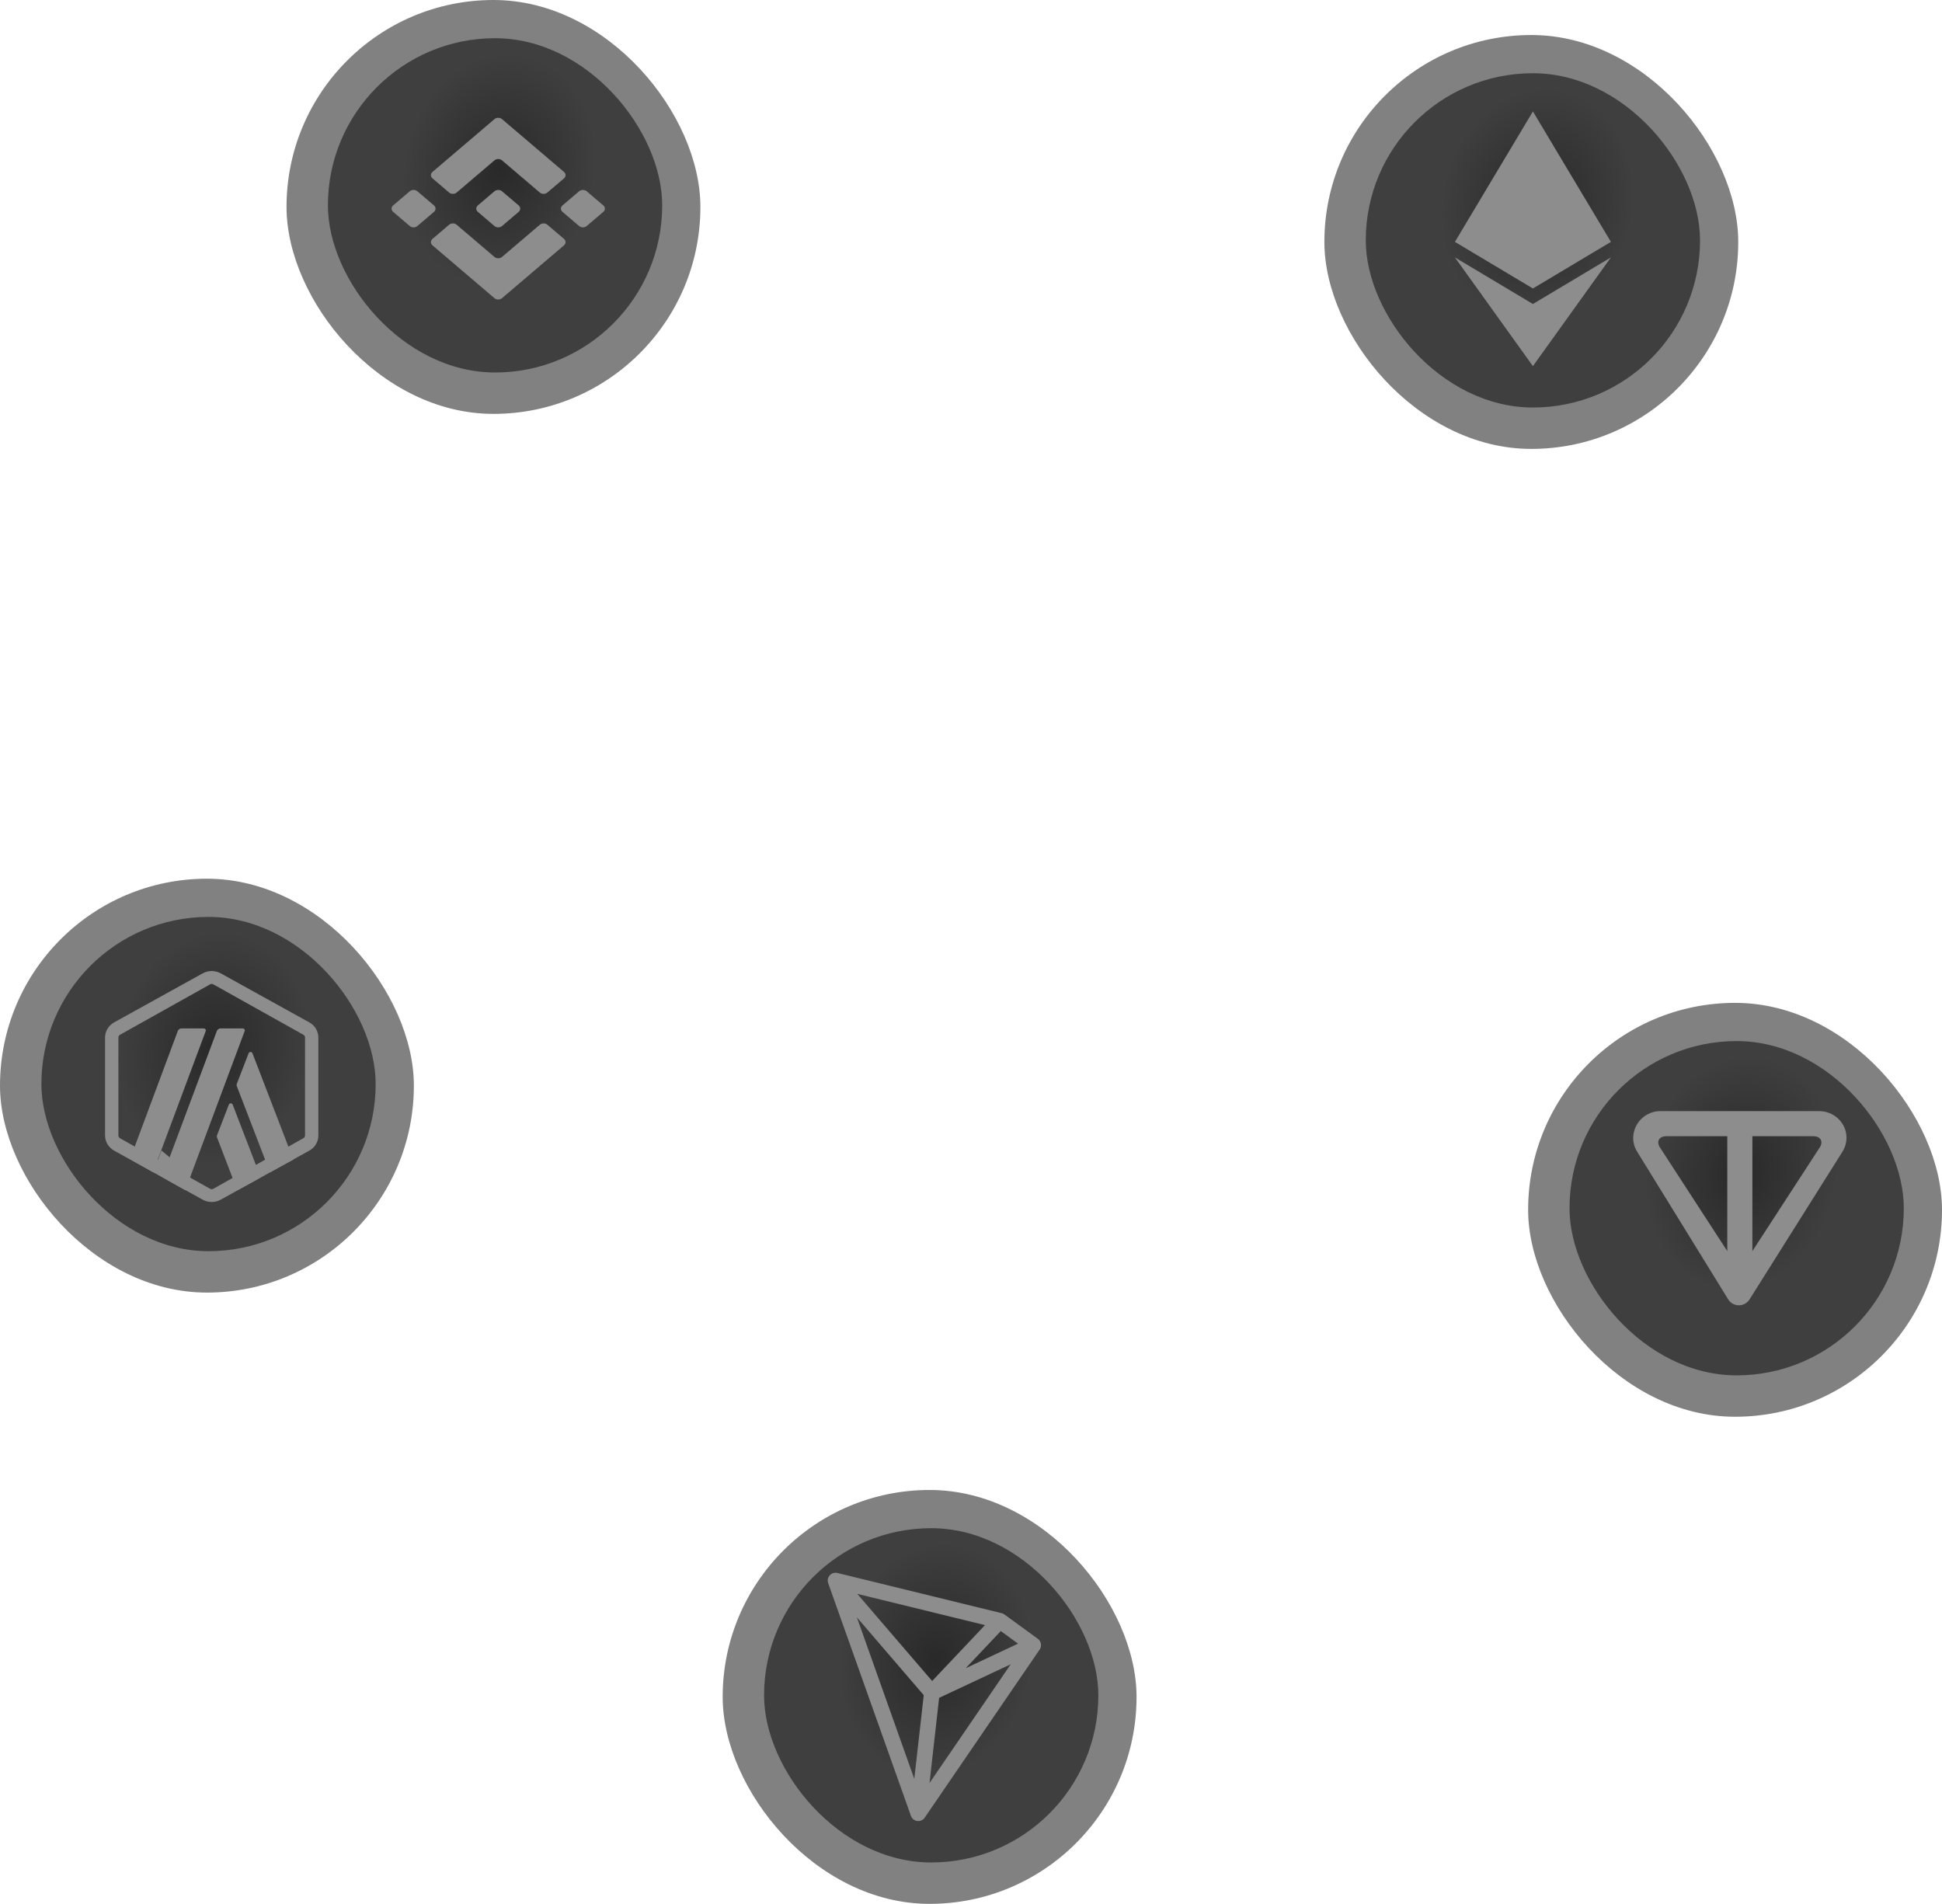 <svg width="610" height="598" viewBox="0 0 610 598" fill="none" xmlns="http://www.w3.org/2000/svg">
<rect x="480" y="315" width="130" height="130" rx="65" fill="#818181"/>
<rect x="493" y="327" width="105" height="105" rx="52.5" fill="url(#paint0_diamond_356_5197)"/>
<path d="M578.74 361.731L549.535 408.166C548.998 409.016 548.154 409.629 547.179 409.878C546.203 410.126 545.169 409.993 544.289 409.504C543.705 409.178 543.213 408.711 542.855 408.146L514.223 361.711C513.421 360.41 512.997 358.911 513 357.383C513.036 355.127 513.967 352.977 515.589 351.406C517.21 349.834 519.39 348.97 521.65 349.001H571.391C576.137 349.001 580 352.74 580 357.363C580 358.901 579.564 360.413 578.737 361.731M521.251 360.179L542.557 392.974V356.871H523.479C521.275 356.871 520.286 358.329 521.254 360.179M550.44 392.974L571.746 360.179C572.727 358.329 571.722 356.871 569.518 356.871H550.44V392.974Z" fill="#8D8D8D"/>
<rect x="227" y="468" width="130" height="130" rx="65" fill="#818181"/>
<rect x="240" y="480" width="105" height="105" rx="52.5" fill="url(#paint1_diamond_356_5197)"/>
<path fill-rule="evenodd" clip-rule="evenodd" d="M260.634 494.803C260.932 494.477 261.311 494.236 261.734 494.107C262.156 493.978 262.605 493.965 263.034 494.07L314.642 506.697C314.954 506.77 315.239 506.902 315.497 507.095L325.997 514.749C326.508 515.125 326.854 515.683 326.963 516.307C327.072 516.931 326.936 517.573 326.582 518.099L290.454 570.923C290.2 571.298 289.847 571.595 289.435 571.78C289.022 571.966 288.566 572.033 288.117 571.974C287.669 571.916 287.245 571.733 286.894 571.448C286.543 571.162 286.279 570.785 286.13 570.358L260.139 497.264C259.993 496.848 259.961 496.4 260.048 495.968C260.134 495.536 260.336 495.135 260.63 494.807M269.152 507.999L287.188 558.745L290.153 532.45L269.152 507.999ZM294.984 533.296L291.971 560.047L317.479 522.744L294.984 533.296ZM319.781 516.266L303.346 523.976L314.357 512.316L319.781 516.266ZM309.394 510.448L269.27 500.629L292.795 528.004L309.394 510.448Z" fill="#8D8D8D"/>
<rect y="276" width="130" height="130" rx="65" fill="#818181"/>
<rect x="13" y="288" width="105" height="105" rx="52.5" fill="url(#paint2_diamond_356_5197)"/>
<path d="M71.896 346.938L68.204 356.51C68.147 356.644 68.117 356.787 68.117 356.933C68.117 357.078 68.147 357.221 68.204 357.355L74.534 373.849L81.893 369.835L73.077 346.934C73.028 346.821 72.947 346.726 72.843 346.659C72.737 346.591 72.613 346.555 72.486 346.555C72.359 346.555 72.235 346.591 72.129 346.659C72.025 346.727 71.944 346.824 71.896 346.938ZM79.28 330.805C79.233 330.689 79.152 330.589 79.046 330.52C78.94 330.451 78.815 330.414 78.687 330.414C78.56 330.414 78.435 330.451 78.328 330.52C78.224 330.59 78.144 330.689 78.099 330.805L74.407 340.378C74.35 340.511 74.321 340.654 74.321 340.799C74.321 340.943 74.35 341.086 74.407 341.219L84.805 368.228L92.145 364.215L79.28 330.78V330.805Z" fill="#8D8D8D"/>
<path d="M66.502 309.048C66.688 309.048 66.861 309.096 67.023 309.193L95.289 325.006C95.446 325.093 95.579 325.218 95.677 325.369C95.768 325.529 95.814 325.698 95.814 325.877V356.644C95.815 356.821 95.766 356.994 95.673 357.145C95.577 357.295 95.445 357.42 95.289 357.507L67.023 373.386C66.862 373.474 66.683 373.521 66.5 373.521C66.317 373.521 66.137 373.474 65.977 373.386L37.711 357.536C37.553 357.448 37.42 357.322 37.323 357.17C37.23 357.017 37.183 356.841 37.186 356.662V325.877C37.189 325.698 37.24 325.524 37.332 325.371C37.424 325.218 37.554 325.092 37.711 325.006L65.977 309.193C66.135 309.093 66.316 309.035 66.502 309.026V309.048ZM66.502 305C65.518 305 64.512 305.258 63.633 305.744L35.869 321.118C35.006 321.592 34.282 322.285 33.771 323.127C33.269 323.957 33.003 324.907 33 325.877V356.644C33 358.603 34.089 360.434 35.869 361.421L63.633 376.799C64.51 377.288 65.496 377.545 66.5 377.545C67.503 377.545 68.49 377.288 69.367 376.799L97.135 361.421C98.003 360.95 98.73 360.255 99.24 359.408C99.747 358.566 100.007 357.612 100 356.644V325.877C99.993 324.898 99.722 323.94 99.218 323.102C98.713 322.265 97.992 321.579 97.131 321.118L69.367 305.74C68.486 305.263 67.503 305.009 66.502 305Z" fill="#8D8D8D"/>
<path d="M48.248 368.077L50.703 361.372L55.641 365.46L51.031 369.689L48.248 368.077Z" fill="#8D8D8D"/>
<path d="M64.032 323.024H57.006C56.748 323.029 56.498 323.111 56.286 323.26C56.081 323.406 55.926 323.611 55.84 323.849L40.855 364.09L48.08 368.189L64.612 323.867C64.647 323.773 64.658 323.671 64.645 323.571C64.632 323.471 64.594 323.375 64.536 323.293C64.474 323.21 64.393 323.142 64.301 323.095C64.209 323.048 64.107 323.022 64.004 323.021L64.032 323.024ZM76.272 323.024H69.278C69.024 323.027 68.776 323.105 68.566 323.249C68.359 323.392 68.201 323.595 68.112 323.831L50.951 369.748L58.2 373.848L76.855 323.853C76.91 323.714 76.91 323.559 76.855 323.42C76.802 323.279 76.7 323.163 76.567 323.093C76.475 323.049 76.374 323.026 76.272 323.024Z" fill="#8D8D8D"/>
<rect x="90" width="130" height="130" rx="65" fill="#818181"/>
<rect x="103" y="12" width="105" height="105" rx="52.5" fill="url(#paint3_diamond_356_5197)"/>
<path d="M143.438 70.592L155.312 80.704C155.627 80.973 156.054 81.123 156.5 81.123C156.945 81.123 157.372 80.973 157.687 80.704L169.561 70.592C169.876 70.324 170.303 70.174 170.748 70.174C171.193 70.174 171.62 70.324 171.935 70.592L177.16 75.041C177.475 75.309 177.652 75.672 177.652 76.052C177.652 76.431 177.475 76.795 177.16 77.063L157.687 93.651C157.372 93.919 156.945 94.07 156.5 94.07C156.054 94.07 155.627 93.919 155.312 93.651L135.843 77.063C135.528 76.795 135.351 76.431 135.351 76.052C135.351 75.672 135.528 75.309 135.843 75.041L141.068 70.592C141.383 70.324 141.809 70.174 142.255 70.174C142.7 70.174 143.127 70.324 143.442 70.592H143.438ZM184.051 59.908L184.282 60.074L189.508 64.522C189.786 64.759 189.958 65.071 189.993 65.405C190.029 65.738 189.926 66.072 189.702 66.347L189.508 66.548L184.282 70.996C184.005 71.233 183.638 71.379 183.246 71.409C182.855 71.44 182.463 71.352 182.14 71.162L181.908 70.996L176.683 66.545C176.406 66.308 176.236 65.996 176.201 65.663C176.166 65.33 176.269 64.998 176.492 64.723L176.683 64.522L181.908 60.074C182.151 59.868 182.461 59.729 182.799 59.678C183.136 59.626 183.484 59.664 183.795 59.785L184.051 59.908ZM131.094 60.074L136.319 64.522C136.634 64.791 136.811 65.154 136.811 65.534C136.811 65.913 136.634 66.277 136.319 66.545L131.094 70.999C130.779 71.267 130.352 71.417 129.907 71.417C129.462 71.417 129.035 71.267 128.72 70.999L123.492 66.545C123.177 66.277 123 65.913 123 65.534C123 65.154 123.177 64.791 123.492 64.522L128.717 60.074C129.032 59.806 129.459 59.656 129.904 59.656C130.349 59.656 130.779 59.806 131.094 60.074ZM157.455 59.908L157.69 60.074L162.912 64.522C163.19 64.759 163.362 65.071 163.397 65.405C163.433 65.738 163.33 66.072 163.107 66.347L162.912 66.548L157.69 70.996C157.412 71.233 157.046 71.379 156.654 71.409C156.263 71.44 155.871 71.352 155.548 71.162L155.312 70.996L150.091 66.545C149.813 66.308 149.642 65.997 149.607 65.664C149.571 65.331 149.673 64.998 149.896 64.723L150.091 64.522L155.312 60.074C155.555 59.868 155.866 59.729 156.203 59.678C156.54 59.626 156.888 59.664 157.2 59.785L157.455 59.908ZM157.69 37.419L177.16 54.004C177.475 54.272 177.652 54.636 177.652 55.015C177.652 55.395 177.475 55.758 177.16 56.027L171.935 60.478C171.62 60.746 171.193 60.896 170.748 60.896C170.303 60.896 169.876 60.746 169.561 60.478L157.69 50.366C157.534 50.232 157.349 50.127 157.145 50.055C156.941 49.983 156.722 49.945 156.501 49.945C156.28 49.945 156.062 49.983 155.858 50.055C155.654 50.127 155.468 50.232 155.312 50.366L143.442 60.478C143.127 60.746 142.7 60.896 142.255 60.896C141.809 60.896 141.383 60.746 141.068 60.478L135.843 56.027C135.528 55.758 135.351 55.395 135.351 55.015C135.351 54.636 135.528 54.272 135.843 54.004L155.312 37.419C155.627 37.151 156.054 37 156.5 37C156.945 37 157.375 37.151 157.69 37.419Z" fill="#8D8D8D"/>
<rect x="416" y="11" width="130" height="130" rx="65" fill="#818181"/>
<rect x="429" y="23" width="105" height="105" rx="52.5" fill="url(#paint4_diamond_356_5197)"/>
<path d="M481.5 35L457 75.976L481.5 90.61L506 75.976L481.5 35ZM457 80.854L481.5 115L506 80.854L481.5 95.488L457 80.854Z" fill="#8D8D8D"/>
<defs>
<radialGradient id="paint0_diamond_356_5197" cx="0" cy="0" r="1" gradientUnits="userSpaceOnUse" gradientTransform="translate(546.921 368.394) rotate(103.247) scale(186.478 152.303)">
<stop stop-color="#292929"/>
<stop offset="0.197" stop-color="#3F3F3F"/>
</radialGradient>
<radialGradient id="paint1_diamond_356_5197" cx="0" cy="0" r="1" gradientUnits="userSpaceOnUse" gradientTransform="translate(293.921 521.394) rotate(103.247) scale(186.478 152.303)">
<stop stop-color="#292929"/>
<stop offset="0.197" stop-color="#3F3F3F"/>
</radialGradient>
<radialGradient id="paint2_diamond_356_5197" cx="0" cy="0" r="1" gradientUnits="userSpaceOnUse" gradientTransform="translate(66.921 329.394) rotate(103.247) scale(186.478 152.303)">
<stop stop-color="#292929"/>
<stop offset="0.197" stop-color="#3F3F3F"/>
</radialGradient>
<radialGradient id="paint3_diamond_356_5197" cx="0" cy="0" r="1" gradientUnits="userSpaceOnUse" gradientTransform="translate(156.921 53.394) rotate(103.247) scale(186.478 152.303)">
<stop stop-color="#292929"/>
<stop offset="0.197" stop-color="#3F3F3F"/>
</radialGradient>
<radialGradient id="paint4_diamond_356_5197" cx="0" cy="0" r="1" gradientUnits="userSpaceOnUse" gradientTransform="translate(482.921 64.394) rotate(103.247) scale(186.478 152.303)">
<stop stop-color="#292929"/>
<stop offset="0.197" stop-color="#3F3F3F"/>
</radialGradient>
</defs>
</svg>
